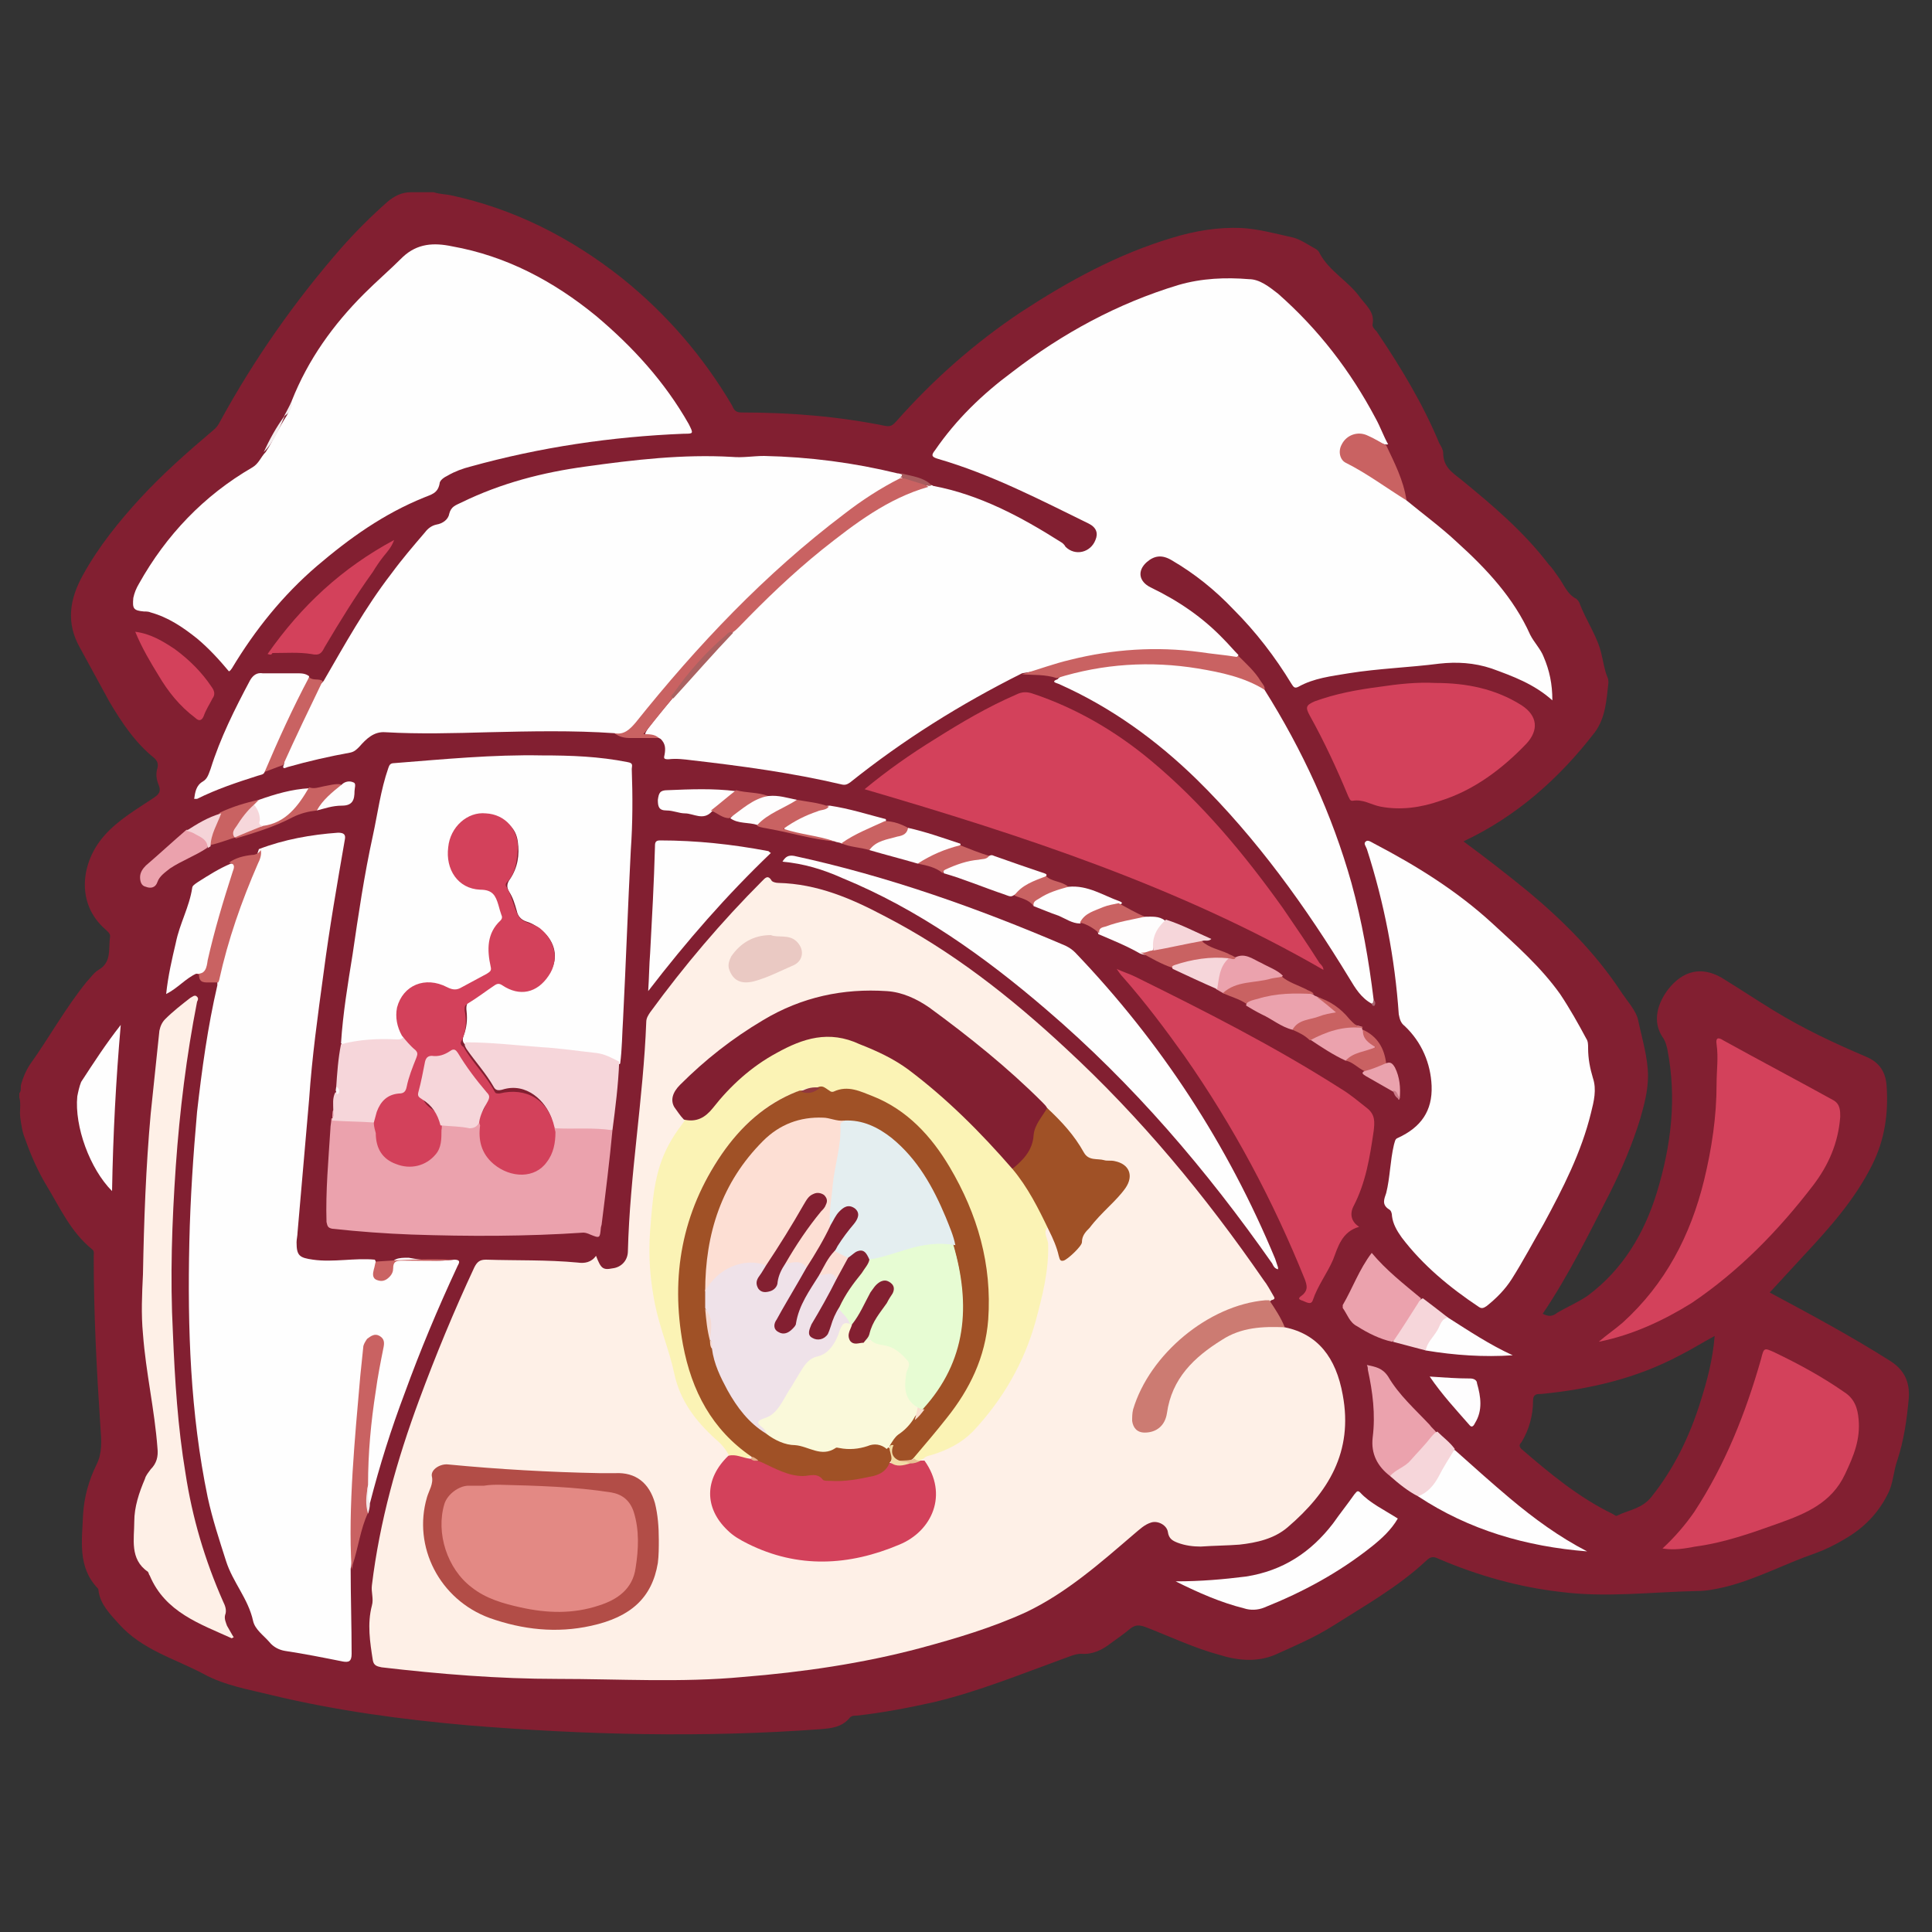 <?xml version="1.0" encoding="utf-8"?>
<!-- Generator: Adobe Illustrator 27.0.1, SVG Export Plug-In . SVG Version: 6.00 Build 0)  -->
<svg version="1.1" id="レイヤー_1" xmlns="http://www.w3.org/2000/svg" xmlns:xlink="http://www.w3.org/1999/xlink" x="0px"
	 y="0px" viewBox="0 0 200 200" style="enable-background:new 0 0 200 200;" xml:space="preserve">
<rect x="0" y="0" width="200" height="200" fill="#333333" stroke="none"/>
<style type="text/css">
	.st0{fill:#821F31;}
	.st1{fill:#FEF0E7;}
	.st2{fill:#FEFEFE;}
	.st3{fill:#D3415B;}
	.st4{fill:#EBA2AD;}
	.st5{fill:#F6D6DA;}
	.st6{fill:#C96262;}
	.st7{fill:#CC7B72;}
	.st8{fill:#FEFDFD;}
	.st9{fill:#FEFDFE;}
	.st10{fill:#C96162;}
	.st11{fill:#EAA2AD;}
	.st12{fill:#FDFDFD;}
	.st13{fill:#F5D4D8;}
	.st14{fill:#CA6363;}
	.st15{fill:#A85C5E;}
	.st16{fill:#F4EDEE;}
	.st17{fill:#F3E8E9;}
	.st18{fill:#CB7C89;}
	.st19{fill:#FCF5F6;}
	.st20{fill:#A96572;}
	.st21{fill:#FBF3B5;}
	.st22{fill:#B24D47;}
	.st23{fill:#A05126;}
	.st24{fill:#EAC9C3;}
	.st25{fill:#AA6161;}
	.st26{fill:#F6D7DB;}
	.st27{fill:#91383E;}
	.st28{fill:#E8C094;}
	.st29{fill:#E3AD88;}
	.st30{fill:#F2DDA6;}
	.st31{fill:#E38984;}
	.st32{fill:#EFE2E9;}
	.st33{fill:#FDDFD4;}
	.st34{fill:#FAF9DA;}
	.st35{fill:#E7FCD3;}
	.st36{fill:#E4EEF0;}
	.st37{fill:#F6DAD2;}
	.st38{fill:#F8DFCE;}
	.st39{fill:#831F31;}
	.st40{fill:#832031;}
	.st41{fill:#FCDED4;}
</style>
<g>
	<path class="st0" d="M195.7,140.9c-4.1-2.6-8.4-4.9-12.5-7.1c1.1-1.2,2.3-2.5,3.5-3.8c2.7-2.9,5.3-5.8,7.1-9.4
		c1.3-2.6,1.7-5.3,1.5-8.2c-0.1-1.4-0.7-2.4-2.1-3c-3.3-1.4-6.5-2.9-9.6-4.8c-1.8-1.1-3.6-2.3-5.4-3.4c-2.1-1.2-4-0.7-5.5,1.2
		c-1,1.3-1.8,3.3-0.5,5.1c0.2,0.3,0.3,0.7,0.4,1.1c1,5.1,0.4,10-1.1,14.9c-1.3,4.2-3.5,7.9-7.1,10.6c-1,0.7-2.2,1.2-3.2,1.8
		c-0.5,0.4-0.9,0.4-1.5,0.1c2.7-4,4.8-8.3,7-12.6c1.2-2.4,2.3-5,3.1-7.6c0.4-1.4,0.8-2.9,0.8-4.4c0-1.9-0.6-3.8-1-5.7
		c-0.2-1.1-1.2-2.1-1.9-3.2c-2.6-3.9-5.9-7.2-9.5-10.2c-2.2-1.8-4.4-3.5-6.7-5.2c5.5-2.6,9.9-6.5,13.6-11.3c1.1-1.5,1.2-3.3,1.4-5.1
		c0-0.2,0-0.4-0.1-0.6c-0.3-0.7-0.4-1.5-0.6-2.3c-0.4-1.9-1.6-3.5-2.3-5.4c-0.1-0.2-0.2-0.3-0.3-0.4c-1-0.5-1.3-1.5-1.9-2.3
		c-0.3-0.4-0.6-0.9-1-1.3c-2.6-3.4-5.8-6.1-9.1-8.8c-0.9-0.7-1.8-1.3-1.8-2.7c0-0.3-0.2-0.7-0.4-1c-1.7-4.1-4-7.9-6.5-11.6
		c-0.2-0.2-0.5-0.5-0.4-0.8c0.2-1.2-0.7-1.9-1.3-2.7c-1.2-1.7-3.2-2.7-4.2-4.6c-0.1-0.3-0.5-0.5-0.7-0.6c-0.7-0.4-1.3-0.8-2-1
		c-1.8-0.4-3.6-0.9-5.4-1c-2.4-0.1-4.8,0.3-7.1,1c-5.7,1.7-10.8,4.5-15.7,7.7c-4.8,3.2-9.1,7-12.9,11.3c-0.3,0.3-0.5,0.6-1.1,0.5
		c-4.9-1-9.9-1.4-14.9-1.4c-0.6,0-0.8-0.2-1-0.7c-3-5.1-6.8-9.5-11.4-13.2c-5.3-4.2-11.2-7.2-17.8-8.6c-0.5-0.1-1.1-0.1-1.7-0.3
		c-0.8,0-1.6,0-2.4,0c-0.9,0-1.7,0.4-2.4,1c-1.7,1.5-3.3,3.1-4.8,4.8c-4.8,5.5-9,11.5-12.5,17.9c-0.2,0.4-0.4,0.7-0.8,1
		c-2.6,2.2-5.2,4.5-7.5,7c-2.2,2.4-4.3,5-5.9,7.9c-1.4,2.5-1.8,5-0.3,7.6c1,1.8,2,3.7,3,5.5c1.3,2.2,2.7,4.3,4.7,5.9
		c0.3,0.3,0.4,0.6,0.3,1c-0.2,0.6-0.1,1.2,0.1,1.7c0.3,0.7,0.1,1-0.5,1.4c-1.8,1.2-3.7,2.3-5.1,3.9c-2.4,2.7-3,7,0.1,9.7
		c0.2,0.2,0.5,0.4,0.5,0.7c-0.2,1.3,0.2,2.7-1.2,3.5c-0.5,0.3-0.8,0.8-1.2,1.2c-2.2,2.7-3.9,5.8-5.9,8.6c-0.4,0.6-0.7,1.3-0.9,2
		c-0.1,0.3,0,0.6-0.1,0.8c0,0.1-0.1,0.1-0.1,0.2v0.4c0.2,0.7,0,1.4,0.1,2.1c0.1,0.7,0.2,1.5,0.5,2.2c0.6,1.7,1.3,3.3,2.2,4.8
		c1.4,2.3,2.5,4.8,4.7,6.6c0.3,0.2,0.2,0.5,0.2,0.7c0,5.9,0.3,11.8,0.7,17.8c0.1,1.3,0.2,2.6-0.4,3.8c-0.8,1.6-1.3,3.4-1.4,5.2
		c-0.1,2.6-0.6,5.4,1.5,7.6c0.1,0.1,0.1,0.2,0.1,0.3c0.2,1.4,1.2,2.4,2.1,3.4c2.4,2.7,5.8,3.6,8.8,5.2c2.2,1.2,4.7,1.6,7.1,2.2
		c6.7,1.6,13.4,2.5,20.2,3.1c12.2,1,24.4,1.3,36.6,0.4c1.1-0.1,2.1-0.2,2.9-1.1c0.2-0.3,0.5-0.3,0.8-0.3c2.7-0.3,5.3-0.8,8-1.4
		c4.6-1.1,9-2.9,13.4-4.5c0.6-0.2,1.2-0.5,1.8-0.5c1.2,0.1,2.2-0.4,3.1-1.1c0.7-0.5,1.4-1,2-1.5c0.5-0.4,0.9-0.4,1.5-0.2
		c2.6,1,5.1,2.2,7.7,2.9c1.9,0.6,3.9,0.8,5.8,0c2-0.9,4.1-1.8,6-3c3.3-2.1,6.7-4,9.6-6.7c0.5-0.5,0.8-0.5,1.4-0.2
		c4,1.7,8.2,2.9,12.6,3.4c4.7,0.6,9.4,0,14.1-0.1c1,0,1.9-0.2,2.8-0.4c3.3-0.8,6.2-2.4,9.4-3.5c1.1-0.4,2.1-0.9,3.1-1.5
		c1.9-1.1,3.4-2.6,4.4-4.6c0.6-1.1,0.6-2.4,1-3.5c0.7-2.1,1-4.3,1.2-6.5C197.7,143,197.1,141.8,195.7,140.9z M176,145.2
		c-1.1,3.5-2.7,6.8-5,9.7c-1,1.3-2.4,1.4-3.6,2c-0.1,0.1-0.3-0.1-0.5-0.2c-3.5-1.7-6.5-4.2-9.4-6.7c-0.3-0.3-0.2-0.5,0-0.7
		c0.8-1.3,1.2-2.8,1.2-4.3c0-0.7,0.4-0.7,0.9-0.7c5-0.5,9.8-1.6,14.3-4c1.2-0.6,2.3-1.3,3.6-2C177.3,140.8,176.7,143,176,145.2z"/>
	<path class="st1" d="M133,137.4c3.4,0.7,5.3,3.1,6,7c1.1,5.9-1.5,10.1-5.7,13.7c-1.4,1.2-3.2,1.6-5,1.8c-1.3,0.1-2.6,0.1-4,0.2
		c-0.8,0-1.6-0.1-2.4-0.4c-0.5-0.2-0.9-0.4-1-1.1c-0.1-0.7-1-1.2-1.7-1c-0.7,0.2-1.2,0.7-1.8,1.2c-3.5,3-7,6.1-11.2,8.1
		c-3.5,1.6-7.2,2.7-10.9,3.7c-6,1.6-12.2,2.5-18.4,3c-6.4,0.6-12.8,0.2-19.2,0.2c-6.1,0-12.2-0.5-18.2-1.2c-0.5-0.1-0.8-0.2-0.9-0.7
		c-0.3-1.9-0.6-3.8-0.1-5.7c0.2-0.7-0.1-1.4,0-2.1c0.8-6.6,2.6-13,4.9-19.2c1.7-4.6,3.6-9.2,5.7-13.7c0.3-0.6,0.6-0.8,1.2-0.8
		c3.2,0.1,6.3,0,9.5,0.3c0.7,0.1,1.4,0,1.9-0.7c0.5,1.3,0.7,1.5,1.7,1.3c0.9-0.1,1.6-0.8,1.6-1.8c0.2-7.9,1.6-15.8,1.9-23.7
		c0-0.4,0.2-0.7,0.4-1c3.5-4.8,7.4-9.4,11.6-13.6c0.3-0.3,0.6-0.7,1,0c0.1,0.1,0.4,0.2,0.7,0.2c4,0.1,7.5,1.6,10.9,3.4
		c7,3.6,13.1,8.4,18.8,13.7c7.8,7.2,14.5,15.3,20.5,24c0.4,0.5,0.7,1.1,1,1.6c0.2,0.3,0.2,0.4-0.2,0.5c-0.3,0.3-0.7,0.3-1.1,0.3
		c-3,0.4-5.5,1.8-7.8,3.7c-2.1,1.8-3.9,3.9-4.8,6.6c-0.1,0.4-0.3,0.8-0.3,1.2c-0.1,0.5-0.1,1.1,0.5,1.4c0.5,0.3,1.1,0.3,1.6-0.1
		c0.6-0.4,0.9-1,1-1.6c0.4-4.2,6-9.5,11.5-8.9C132.4,137.2,132.7,137.3,133,137.4z"/>
	<path class="st2" d="M145.6,51.8c1.7,1.4,3.6,2.8,5.2,4.3c3.1,2.8,5.9,5.8,7.6,9.6c0.4,0.8,1.1,1.5,1.4,2.3
		c0.6,1.4,0.9,2.8,0.9,4.5c-1.9-1.7-4.1-2.5-6.3-3.3c-1.8-0.6-3.6-0.7-5.4-0.5c-3.1,0.4-6.3,0.5-9.4,1c-1.8,0.3-3.6,0.5-5.2,1.4
		c-0.4,0.2-0.5,0-0.7-0.3c-1.7-2.8-3.7-5.4-6-7.7c-1.9-2-4-3.7-6.4-5.1c-1-0.6-1.8-0.5-2.6,0.2c-1,0.9-0.8,2,0.4,2.6
		c2.9,1.4,5.4,3.1,7.6,5.4c0.5,0.5,1,1.1,1.5,1.6c-0.1,0.5-0.5,0.3-0.7,0.3c-2.2-0.4-4.5-0.5-6.8-0.7c-3-0.2-5.9,0.2-8.7,0.8
		c-1.1,0.2-2.2,0.5-3.3,0.9c-0.9,0.4-1.9,0.4-2.9,0.6C99.4,72.9,93.5,76.6,88,81c-0.3,0.2-0.5,0.3-0.9,0.2
		C82,80,76.8,79.3,71.6,78.7c-0.8-0.1-1.6-0.2-2.4-0.1c-0.5,0-0.5-0.1-0.4-0.5c0.1-0.6,0.1-1.1-0.4-1.6c-0.3-0.2-0.6-0.2-0.9-0.2
		c-0.8-0.1-0.9-0.2-0.4-0.9c0.8-1.1,1.7-2.1,2.6-3.2c2-2.3,4-4.7,6.2-6.9c1.6-1.6,3.2-3.3,4.9-4.8c3.6-3.4,7.4-6.6,11.8-9
		c1.1-0.6,2.4-1.1,3.6-1.3c0.1,0,0.3,0,0.4,0.1c4.8,0.9,9.1,3.2,13.2,5.8c0.2,0.1,0.4,0.3,0.5,0.5c1,1,2.6,0.6,3.1-0.7
		c0.3-0.7,0.1-1.3-0.7-1.7c-5.1-2.5-10.1-5.1-15.6-6.7c-0.7-0.2-0.7-0.4-0.3-0.9c2.2-3.2,4.9-5.8,8-8.1c5.2-4,10.9-7.1,17.2-9
		c2.4-0.7,4.9-0.8,7.3-0.6c1.1,0,2.1,0.8,3,1.5c4.2,3.7,7.5,8,10.1,12.9c0.5,0.9,0.8,1.8,1.3,2.7c-0.6,0.1-0.9-0.3-1.4-0.5
		c-0.7-0.4-1.4-0.7-2.1-0.3c-0.6,0.3-0.9,0.7-1,1.4c0,0.6,0.3,1,0.8,1.3c1.7,0.9,3.4,2,5,3.2C145.1,51.2,145.4,51.4,145.6,51.8z"/>
	<path class="st2" d="M47,130.4c0.9,0,0.4,0.5,0.3,0.8c-2,4.3-3.8,8.6-5.4,13c-1.4,3.7-2.6,7.5-3.6,11.4c-0.5-0.1-0.4-0.5-0.4-0.8
		c0-0.3,0-0.6,0-1c0.1-4.3,0.5-8.6,1.3-12.8c0.1-0.5,0.2-1,0.2-1.5c0-0.3,0-0.6-0.4-0.7c-0.3-0.1-0.6,0-0.8,0.2
		c-0.4,0.3-0.5,0.8-0.5,1.3c-0.2,2-0.4,3.9-0.6,5.9c-0.4,4-0.5,8.1-0.7,12.1c-0.1,1.4,0.2,2.7-0.1,4.1c0,2.9,0.1,5.9,0.1,8.8
		c0,0.8-0.3,0.9-0.9,0.8c-2-0.4-4-0.8-6-1.1c-0.6-0.1-1.2-0.4-1.6-0.9c-0.6-0.7-1.5-1.3-1.7-2.2c-0.5-2.3-2.1-4-2.8-6.2
		c-0.7-2.2-1.4-4.3-1.9-6.6c-1.8-8.7-2.1-17.5-1.9-26.4c0.1-4.5,0.4-9,0.8-13.5c0.5-4.4,1.1-8.8,2.1-13.1c0-0.1,0-0.3,0-0.4
		c-0.2-0.3,0-0.6,0-1c0.9-4.1,2.3-8,4-11.8c0.1-0.3,0.2-0.6,0.3-0.9c2.6-1,5.4-1.5,8.2-1.7c0.6,0,0.8,0.2,0.7,0.7
		c-0.8,4.6-1.6,9.2-2.2,13.8c-0.6,4.4-1.2,8.7-1.5,13.1c-0.4,4.6-0.8,9.2-1.2,13.8c0,0.3-0.1,0.7-0.1,1c0,1.4,0.3,1.6,1.7,1.8
		c2.1,0.3,4.3-0.2,6.4,0c0.2,0.3,0.1,0.6,0.1,0.9c0,0.3,0,0.6,0.3,0.7c0.3,0.1,0.6,0,0.8-0.2c0.1-0.1,0.2-0.2,0.3-0.4
		c0.2-1.2,1-1.2,2-1.2C43.9,130.5,45.5,130.6,47,130.4z"/>
	<path class="st2" d="M63.6,75.9c-4.3-0.3-8.7-0.2-13-0.1c-3.6,0.1-7.2,0.2-10.7,0c-1.2-0.1-2,0.7-2.7,1.5c-0.3,0.3-0.5,0.5-0.9,0.6
		c-2.2,0.4-4.4,0.9-6.5,1.5c-0.1,0-0.7,0.4-0.4-0.3c0.1-1.2,0.8-2.1,1.2-3.1c0.7-1.7,1.6-3.3,2.4-4.9c0.1-0.2,0.3-0.4,0.5-0.6
		c2.2-3.8,4.3-7.6,7-11.1c1.1-1.5,2.3-2.9,3.5-4.3c0.3-0.4,0.7-0.7,1.2-0.8c0.6-0.1,1.2-0.5,1.3-1.1c0.2-0.8,0.7-0.9,1.3-1.2
		c4.1-2,8.4-3.1,12.8-3.7c5-0.7,10.1-1.3,15.2-1c1.1,0.1,2.2-0.1,3.3-0.1c4.7,0.1,9.3,0.7,13.8,1.8c0.2,0,0.4,0.1,0.5,0.1
		c0.2,0.2,0.1,0.3,0,0.4c-2.7,1.7-5.4,3.4-7.9,5.5c-3.8,3.1-7.4,6.4-10.8,10c-3.1,3.3-6.1,6.7-8.9,10.3C65.2,76,64.5,76.3,63.6,75.9
		z"/>
	<path class="st2" d="M30.2,41.5c1.7-4.3,4.3-7.9,7.5-11.1c1.3-1.3,2.7-2.5,4-3.8c1.5-1.4,3.2-1.5,5.1-1.1c5.6,1,10.5,3.6,14.9,7.2
		c3.8,3.2,7.1,6.8,9.6,11.2c0.5,1,0.5,1-0.5,1c-7.5,0.3-14.9,1.4-22.1,3.4c-0.8,0.2-1.6,0.5-2.3,0.9c-0.4,0.2-0.9,0.5-0.9,0.9
		c-0.2,1-0.9,1.1-1.6,1.4c-4.2,1.7-7.7,4.2-11.1,7.1c-3.5,3-6.4,6.6-8.8,10.6c-0.1,0.1-0.1,0.2-0.3,0.3c-1-1.2-2.1-2.4-3.3-3.4
		c-1.5-1.2-3-2.2-4.8-2.7c-0.2-0.1-0.5-0.1-0.7-0.1c-1.1-0.1-1.2-0.3-1.1-1.4c0.1-0.5,0.3-1,0.6-1.5c2.8-5,6.7-9.1,11.7-12
		c0.7-0.4,0.9-1.1,1.4-1.6c0.8-1.2,1.4-2.6,2.2-3.8l0,0C29.9,42.6,30.1,42.1,30.2,41.5z"/>
	<path class="st2" d="M35.3,108c0.2-3.1,0.7-6.1,1.2-9.2c0.6-4.1,1.2-8.2,2.1-12.3c0.5-2.3,0.8-4.7,1.6-7c0.1-0.3,0.2-0.5,0.6-0.5
		c5.1-0.4,10.2-0.9,15.3-0.8c3,0,5.9,0.1,8.9,0.7c0.6,0.1,0.4,0.4,0.4,0.7c0.1,2.8,0.1,5.6-0.1,8.4c-0.3,5.8-0.5,11.6-0.8,17.5
		c-0.1,1.5-0.1,3.1-0.3,4.6c-0.1,0.1-0.3,0.1-0.4,0c-2.1-1-4.4-0.9-6.6-1.2c-2.9-0.3-5.8-0.4-8.7-0.6c-0.6-0.2-0.7-0.6-0.5-1.1
		c0.3-0.8,0.4-1.6,0.3-2.5c-0.1-0.7,0.1-1.1,0.7-1.4c0.8-0.4,1.5-1,2.2-1.5c0.5-0.3,0.9-0.3,1.4,0c1.6,0.9,3.1,0.6,4.2-1
		c1-1.3,0.8-3-0.4-4.2c-0.5-0.5-1.2-1-1.9-1.2c-0.6-0.2-0.9-0.6-1-1.1c-0.2-0.7-0.4-1.4-0.8-2c-0.3-0.5-0.2-0.9,0.1-1.3
		c0.8-1.2,1-2.5,0.8-3.9c-0.2-1.4-1.1-2.1-2.4-2.5c-1.3-0.4-2.4,0.1-3.3,1.1c-1,1.2-1.3,2.7-0.8,4.1c0.5,1.5,1.9,2.2,3.4,2.3
		c0.7,0.1,1.1,0.3,1.3,1c0.2,0.5,0.4,1,0.5,1.5c0.1,0.4,0.1,0.8-0.2,1.1c-1.1,1.2-1.2,2.7-0.9,4.2c0.1,0.7,0,1.1-0.6,1.4
		c-0.5,0.2-0.9,0.5-1.3,0.8c-1.1,0.7-2.2,1-3.5,0.4c-1-0.5-2.3-0.4-3.2,0.5c-1,1-1.3,2.2-0.8,3.6c0.1,0.4,0.4,0.8,0.1,1.2
		c-0.3,0.2-0.6,0.3-0.9,0.3c-1.6,0-3.2,0-4.7,0.4C35.8,108.2,35.5,108.2,35.3,108z"/>
	<path class="st2" d="M148.2,112.4c-0.1-2.3-1-4.5-2.8-6.2c-0.4-0.3-0.5-0.7-0.6-1.2c-0.4-5.8-1.5-11.5-3.3-17.1
		c-0.1-0.3-0.4-0.6-0.1-0.8c0.2-0.2,0.6,0.1,0.8,0.2c4.4,2.3,8.6,4.9,12.3,8.3c2.5,2.3,5,4.5,7,7.3c1,1.5,1.9,3.1,2.7,4.6
		c0.2,0.3,0.2,0.6,0.2,1c0,1.1,0.2,2.1,0.5,3.1c0.4,1.2,0.1,2.4-0.2,3.6c-1,4.1-2.9,7.8-4.9,11.5c-1.1,1.9-2.1,3.8-3.3,5.7
		c-0.7,1.1-1.6,2-2.6,2.8c-0.3,0.2-0.5,0.3-0.8,0.1c-3-2-5.8-4.3-8-7.2c-0.5-0.7-0.9-1.4-1-2.2c0-0.3-0.1-0.6-0.3-0.7
		c-0.8-0.5-0.5-1.1-0.3-1.7c0.4-1.6,0.4-3.3,0.8-5c0.1-0.3,0.1-0.6,0.4-0.7C147.1,116.7,148.3,115,148.2,112.4z"/>
	<path class="st3" d="M137,100.4c-14.9-8.6-31.1-13.9-47.5-18.7c2.3-1.9,4.7-3.6,7.3-5.2c2.7-1.7,5.4-3.3,8.4-4.6
		c0.6-0.3,1.1-0.3,1.7-0.1c4.5,1.5,8.6,3.9,12.2,6.9c5.3,4.4,9.7,9.7,13.7,15.3c1.3,1.9,2.6,3.8,3.8,5.7
		C136.8,99.9,137,100.1,137,100.4z"/>
	<path class="st2" d="M130.9,71.4c3.9,6.2,7,12.9,9,20c1.1,4,1.8,8,2.3,12.1c0.1,0.2,0.1,0.4-0.2,0.4c-1.1-0.6-1.7-1.6-2.3-2.6
		c-4.5-7.4-9.6-14.5-15.8-20.6c-4.2-4.1-8.9-7.5-14.3-9.9c-0.2-0.1-0.9-0.2-0.1-0.5c0.2-0.3,0.6-0.4,1-0.5c3.7-1,7.4-1.4,11.1-1
		c2.5,0.2,5,0.6,7.4,1.5C129.7,70.5,130.5,70.7,130.9,71.4z"/>
	<path class="st3" d="M115.6,100.3c0.6,0.3,1.3,0.5,1.9,0.8c7.3,3.6,14.4,7.2,21.3,11.6c1,0.6,1.8,1.3,2.7,2
		c0.9,0.7,0.8,1.5,0.7,2.4c-0.4,2.7-0.8,5.3-2.1,7.8c-0.4,0.8-0.2,1.6,0.6,2.1c-1.8,0.5-2.2,2.1-2.7,3.4c-0.6,1.4-1.6,2.7-2.1,4.2
		c-0.2,0.6-0.8,0.1-1.2,0c-0.5-0.2,0-0.4,0.2-0.6c0.5-0.5,0.4-0.9,0.2-1.5c-3.3-8.2-7.4-15.9-12.5-23.2c-2-2.8-4.1-5.6-6.4-8.2
		c-0.2-0.2-0.4-0.5-0.6-0.8C115.5,100.4,115.6,100.3,115.6,100.3z"/>
	<path class="st4" d="M63.4,117c-0.3,3.2-0.7,6.4-1.1,9.6c0,0.2-0.1,0.4-0.1,0.5c-0.1,1.1-0.1,1.1-1.1,0.7c-0.2-0.1-0.5-0.2-0.7-0.2
		c-5.9,0.4-11.9,0.4-17.8,0.2c-2.7-0.1-5.4-0.3-8.2-0.6c-0.5-0.1-0.5-0.3-0.6-0.7c-0.1-3.2,0.2-6.4,0.4-9.6c0-0.4,0.1-0.7,0.1-1.1
		c0.3-0.2,0.6-0.3,0.9-0.3c1.1,0,2.2,0.1,3.3,0.3c0.4,0.2,0.4,0.7,0.4,1c0.1,1.8,1.3,3,3,3c1.9,0.1,3.1-1,3.3-2.8
		c0-0.3,0-0.6,0.3-0.8c0.5-0.3,1-0.1,1.5-0.1c0.9,0.1,1.7,0.2,2.5-0.2c0.5,0.3,0.4,0.7,0.3,1.1c-0.2,2,2.5,4.4,5.1,3.6
		c1.2-0.4,1.7-1.4,2-2.5c0.2-0.6,0-1.2,0.6-1.6C59.6,116.6,61.5,116.3,63.4,117z"/>
	<path class="st3" d="M165.5,138.9c0.8-0.7,1.7-1.3,2.5-2c4.4-4,7-9,8.4-14.7c0.8-3.3,1.3-6.6,1.3-10c0-1.4,0.2-2.7,0-4.1
		c-0.1-0.6,0.1-0.8,0.7-0.4c3.8,2.1,7.6,4.1,11.4,6.2c0.7,0.4,0.7,1.1,0.7,1.7c-0.2,2.7-1.2,5-2.8,7.1c-3.6,4.7-7.7,8.9-12.6,12.2
		C172.2,136.7,169,138.2,165.5,138.9z"/>
	<path class="st1" d="M24.2,169.5c-0.1,0-0.2,0.1-0.2,0.1c-3.3-1.5-6.9-2.7-8.5-6.5c-0.1-0.1-0.1-0.3-0.2-0.4
		c-1.9-1.3-1.4-3.4-1.4-5.2c0-1.5,0.5-3,1.1-4.4c0.1-0.4,0.4-0.7,0.6-1c0.6-0.6,0.8-1.3,0.7-2.2c-0.3-4-1.2-7.8-1.5-11.8
		c-0.2-2.1-0.1-4.1,0-6.2c0.1-5.5,0.3-11.1,0.8-16.6c0.3-2.9,0.6-5.7,0.9-8.6c0.1-0.5,0.3-0.9,0.6-1.2c0.8-0.8,1.7-1.5,2.6-2.2
		c0.2-0.1,0.4-0.3,0.6-0.2c0.3,0.2,0.2,0.4,0.1,0.6c-1.1,5.6-1.8,11.3-2.2,17c-0.4,5.8-0.6,11.5-0.3,17.3c0.2,4.9,0.5,9.7,1.3,14.5
		c0.7,4.6,2,9,3.9,13.3c0.2,0.4,0.4,0.9,0.2,1.4c-0.1,0.4,0.1,0.8,0.2,1.1C23.8,168.8,24,169.2,24.2,169.5z"/>
	<path class="st2" d="M81,89.2c0.3-0.5,0.6-0.7,1.2-0.6c9.7,2.1,19,5.4,28.1,9.3c0.4,0.2,0.7,0.4,1,0.7c8.9,9.3,15.8,19.9,20.7,31.7
		c0.1,0.3,0.2,0.6,0.3,0.9c0,0,0,0.1,0,0.2c-0.4-0.1-0.5-0.4-0.6-0.6c-6.8-9.7-14.4-18.6-23.4-26.3C101.9,99,95,94.1,87.2,90.9
		C85.2,90,83.2,89.4,81,89.2z"/>
	<path class="st3" d="M148.6,70.7c3.2,0,6.2,0.6,8.9,2.3c1.7,1.1,1.8,2.6,0.5,4c-2.5,2.6-5.4,4.8-8.9,5.9c-2,0.7-4.1,1-6.2,0.6
		c-1-0.2-1.8-0.8-2.9-0.6c-0.3,0-0.3-0.3-0.4-0.4c-1.2-2.9-2.5-5.7-4-8.4c-0.5-0.9-0.4-1.1,0.5-1.5c2.2-0.8,4.4-1.2,6.7-1.5
		C144.8,70.8,146.7,70.6,148.6,70.7z"/>
	<path class="st3" d="M172.1,160.3c1.3-1.2,2.4-2.5,3.3-3.8c3.2-4.9,5.3-10.2,6.9-15.8c0.3-1.2,0.3-1.2,1.4-0.7
		c2.5,1.2,4.9,2.5,7.2,4.1c1.1,0.7,1.4,1.7,1.5,2.8c0.2,2.1-0.5,3.8-1.4,5.7c-1.4,3-4.1,4.1-6.9,5.1c-2.8,1-5.6,2-8.6,2.4
		C174.4,160.3,173.4,160.5,172.1,160.3z"/>
	<path class="st2" d="M79.8,88.3c-4.6,4.4-8.7,9.1-12.7,14.3c0.1-1.5,0.1-2.7,0.2-3.9c0.2-3.7,0.4-7.3,0.5-11c0-0.4,0-0.7,0.5-0.7
		c3.8,0,7.5,0.4,11.2,1.1C79.6,88.1,79.6,88.2,79.8,88.3z"/>
	<path class="st5" d="M63.4,117c-2-0.3-4-0.1-5.9-0.2c-0.3-0.2-0.3-0.6-0.4-1c-0.6-1.8-2.6-3.8-5.1-3c-0.4,0.1-0.7,0.1-0.9-0.3
		c-0.8-1.4-1.9-2.6-2.8-3.9c-0.1-0.2-0.3-0.4-0.1-0.7c2.6,0,5.2,0.3,7.8,0.5c1.9,0.1,3.8,0.4,5.7,0.6c0.9,0.1,1.6,0.5,2.4,0.9
		C64,112.4,63.7,114.7,63.4,117z"/>
	<path class="st2" d="M144.7,157.2c-0.7,1.2-1.7,2.1-2.7,2.9c-3.4,2.7-7.1,4.7-11.1,6.3c-0.7,0.3-1.5,0.3-2.1,0.1
		c-2.4-0.6-4.7-1.6-7.1-2.8c2.6,0,4.9-0.2,7.3-0.5c3.8-0.6,6.7-2.5,9-5.5c0.7-1,1.5-2,2.2-3c0.2-0.2,0.3-0.5,0.6-0.2
		C141.8,155.6,143.3,156.3,144.7,157.2z"/>
	<path class="st2" d="M27.4,79.9c-0.1,0.3-0.4,0.3-0.7,0.4c-2.2,0.7-4.3,1.4-6.3,2.4c-0.1,0-0.2,0-0.3,0c0.1-0.7,0.2-1.4,0.9-1.8
		c0.5-0.3,0.6-0.8,0.8-1.3c1-3.2,2.5-6.2,4.1-9.2c0.3-0.5,0.7-0.8,1.3-0.7c1.2,0,2.3,0,3.5,0c0.5,0,0.9,0,1.3,0.3
		c0,0.4-0.2,0.7-0.3,1.1c-1.3,2.6-2.6,5.3-3.8,8C27.8,79.5,27.6,79.7,27.4,79.9z"/>
	<path class="st2" d="M150.6,150.1c1.9,1.7,3.8,3.4,5.7,5c2.5,2.1,5.1,4,8,5.5c-6.3-0.5-12.2-2.2-17.5-5.7c0-0.1,0-0.2,0-0.2
		c1.6-0.8,2.2-2.4,3-3.8C150.1,150.6,150.1,150.1,150.6,150.1z"/>
	<path class="st6" d="M63.6,75.9c1,0.2,1.6-0.4,2.2-1.1c6.4-8,13.4-15.4,21.6-21.6c1.8-1.4,3.8-2.7,5.8-3.7c1.1-0.1,2,0.2,2.9,0.9
		c-4.2,1.2-7.6,3.8-11,6.5c-3.1,2.5-5.9,5.2-8.6,8c-0.2,0.2-0.4,0.4-0.7,0.6c-1,0.7-1.9,1.6-2.7,2.4c-1.3,1.2-2.3,2.7-3.4,4.1
		c-0.1,0.1-0.1,0.2-0.1,0.3c-1,1.2-1.9,2.4-3,3.7c0.6,0,1.2,0,1.6,0.4c-1,0-2,0-3,0C64.7,76.4,64.1,76.3,63.6,75.9z"/>
	<path class="st5" d="M38.7,116.2c-1.4-0.1-2.9-0.1-4.3-0.2c0-0.1,0-0.1,0-0.2c0.2-0.3,0-0.6,0.1-0.9c0-0.6-0.1-1.2,0.2-1.8
		c0.4-0.1,0.1-0.3,0.1-0.5c0.1-1.5,0.2-3,0.5-4.5c1.9-0.5,3.8-0.6,5.8-0.5c0.2,0,0.5,0,0.6-0.2c0.8,0.3,1.2,1,1.8,1.6
		c0.2,0.2,0.1,0.5,0,0.8c-0.4,1-0.7,2-1,3c-0.1,0.4-0.4,0.7-0.8,0.8c-1.4,0.2-2.1,1.1-2.5,2.4C39.1,115.9,39,116.1,38.7,116.2z"/>
	<path class="st7" d="M133,137.4c-2.3-0.1-4.5,0-6.5,1.3c-2.9,1.8-5.2,4-5.7,7.6c-0.2,1.3-1.1,2-2.3,2c-0.8,0-1.2-0.5-1.3-1.2
		c0-0.4,0-0.8,0.1-1.2c1.7-5.7,7.8-10.8,13.7-11.3c0.1,0,0.3,0,0.4,0C132,135.5,132.6,136.4,133,137.4z"/>
	<path class="st3" d="M27.7,67.7c3.5-5,7.7-8.9,13.1-11.8c-0.3,0.8-0.7,1.2-1.1,1.7c-0.4,0.5-0.8,1.1-1.1,1.6
		c-1.8,2.5-3.4,5.1-5,7.8c-0.3,0.6-0.5,0.9-1.4,0.7c-1.3-0.2-2.6-0.1-4-0.1C28.1,67.8,28,67.8,27.7,67.7z"/>
	<path class="st2" d="M12.5,106.1c-0.5,5.7-0.8,11.4-0.9,17.2c-2.3-2.3-3.9-6.7-3.6-9.8c0.1-0.5,0.2-1,0.4-1.5
		C9.7,110,11,108,12.5,106.1z"/>
	<path class="st4" d="M143.9,152.8c-1.3-1-2-2.3-1.8-4c0.3-2.4,0-4.7-0.5-7c0-0.1,0-0.3-0.1-0.5c0.9,0.2,1.6,0.3,2.2,1.2
		c1.1,1.9,2.8,3.4,4.3,5c0.2,0.3,0.5,0.5,0.7,0.8c-1.1,1.4-2.2,2.9-3.7,3.9C144.8,152.4,144.4,152.7,143.9,152.8z"/>
	<path class="st2" d="M20.3,100.8c-1.1,0.5-1.9,1.5-3.1,2.1c0.2-1.9,0.6-3.6,1-5.3c0.4-2,1.4-3.7,1.7-5.7c0-0.2,0.3-0.4,0.6-0.6
		c1.1-0.7,2.2-1.4,3.4-1.9c0.7,0,0.9,0.2,0.7,0.9c-0.3,1-0.7,2-1,3.1c-0.6,2.1-1.2,4.1-1.7,6.2C21.4,100.8,21.4,100.8,20.3,100.8z"
		/>
	<path class="st4" d="M144.1,138.9c-1.3-0.3-2.5-0.9-3.6-1.6c-0.8-0.4-1-1.2-1.5-1.9c0-0.1,0-0.2,0-0.3c1-1.7,1.7-3.7,3-5.4
		c1.5,1.8,3.3,3.2,5.1,4.7c-0.7,1.5-1.7,2.8-2.5,4.2C144.5,138.7,144.3,138.8,144.1,138.9z"/>
	<path class="st6" d="M36.4,162.5c-0.2-3.4-0.1-6.7,0.1-10.1c0.2-3.3,0.5-6.6,0.8-10c0.1-1,0.2-1.9,0.3-2.9c0-0.3,0.2-0.6,0.4-0.9
		c0.4-0.3,0.8-0.6,1.3-0.3c0.5,0.3,0.5,0.7,0.4,1.2c-0.3,1.5-0.6,3-0.8,4.5c-0.5,3.2-0.8,6.4-0.8,9.7c-0.2,1,0,1.9,0,2.9
		c-0.8,1.7-1,3.6-1.6,5.4C36.5,162.3,36.4,162.4,36.4,162.5z"/>
	<path class="st6" d="M130.9,71.4c-2.1-1.3-4.5-1.8-6.9-2.2c-4.9-0.8-9.8-0.5-14.6,1c-1.2-0.4-2.4-0.3-3.6-0.4
		c1.7-0.5,3.3-1.1,5-1.5c4.4-1.1,8.9-1.4,13.4-0.8c1.3,0.2,2.6,0.3,3.8,0.5c0.1,0,0.1-0.1,0.2-0.1c0.8,0.8,1.7,1.6,2.3,2.6
		C130.7,70.8,131,71.1,130.9,71.4z"/>
	<path class="st3" d="M14,65.4c1.6,0.2,2.9,1,4.1,1.8c1.5,1.1,2.8,2.4,3.8,3.9c0.3,0.4,0.4,0.8,0.1,1.2c-0.3,0.6-0.7,1.2-0.9,1.8
		c-0.2,0.5-0.5,0.6-0.9,0.2c-1.6-1.2-2.8-2.7-3.8-4.4C15.6,68.6,14.7,67.1,14,65.4z"/>
	<path class="st6" d="M20.3,100.8c1,0.1,1.1-0.7,1.2-1.4c0.7-3.1,1.6-6.1,2.6-9.2c0.2-0.5,0.2-0.8-0.4-0.9c0.7-0.5,1.5-0.7,2.4-0.8
		c0.4,0,0.7-0.2,0.9-0.5c0.1,0.5-0.1,1-0.3,1.4c-1.7,3.9-3.1,7.9-4,12c0,0.1-0.1,0.2-0.1,0.3c-0.3,0-0.5,0-0.8,0
		c-0.6,0-1.2,0.1-1.2-0.8C20.6,100.9,20.4,100.8,20.3,100.8z"/>
	<path class="st2" d="M104.9,92.7c-0.3,0.2-0.6,0-0.9-0.1c-2.1-0.7-4.2-1.6-6.3-2.2c-0.2-0.5,0.2-0.6,0.5-0.8
		c1.1-0.5,2.2-0.9,3.5-0.9c0.2,0,0.5,0,0.7-0.1c0.2-0.1,0.3-0.1,0.5,0c1.7,0.6,3.4,1.2,5.2,1.8c0.3,0.1,0.3,0.2,0.1,0.4
		c-0.3,0.4-0.7,0.5-1.1,0.6C106.3,91.6,105.7,92.3,104.9,92.7z"/>
	<path class="st6" d="M145.6,51.8c-2.1-1.3-4.1-2.8-6.3-3.9c-0.6-0.3-0.8-1.2-0.4-1.9c0.5-1,1.7-1.4,2.7-0.9c0.7,0.3,1.3,0.7,1.9,1
		C144.3,47.8,145.3,49.7,145.6,51.8z"/>
	<path class="st5" d="M143.9,152.8c0.6-0.7,1.5-0.9,2.1-1.6c0.7-0.8,1.5-1.6,2.2-2.5c0.2-0.2,0.3-0.4,0.6-0.5
		c0.6,0.6,1.3,1.1,1.8,1.8c-0.6,1-1.2,1.9-1.7,2.9c-0.5,0.9-1.1,1.6-2.1,2C145.8,154.4,144.8,153.6,143.9,152.8z"/>
	<path class="st2" d="M87.1,87.3c-0.2-0.1-0.5-0.1-0.7-0.2c-1.6-0.3-3.1-0.7-4.7-1c-0.2,0-0.4,0-0.5-0.3c-0.1-0.3,0.1-0.4,0.3-0.6
		c1.3-0.9,2.7-1.7,4.4-1.8c2,0.3,3.9,0.9,5.8,1.4c0.1,0.3-0.2,0.4-0.3,0.4c-1.3,0.5-2.5,1.1-3.7,1.9C87.4,87.3,87.2,87.4,87.1,87.3z
		"/>
	<path class="st2" d="M111.8,95.6c-0.8,0-1.5-0.5-2.2-0.8c-0.9-0.3-1.8-0.7-2.6-1c-0.2-0.3-0.1-0.6,0.2-0.8c1-0.7,2.1-1.4,3.4-1.2
		c2-0.2,3.6,0.9,5.3,1.5c0.5,0.2,0.1,0.3-0.1,0.4c-0.1,0.2-0.3,0.3-0.4,0.3C114,94.2,112.9,94.7,111.8,95.6z"/>
	<path class="st4" d="M133.8,106.6c-1.2-0.3-2.1-1.1-3.2-1.6c-0.6-0.3-1.1-0.6-1.6-0.9c0-0.3,0.2-0.5,0.5-0.6c2-0.7,4.1-1.1,6.3-0.6
		c0.1,0,0.2,0.1,0.2,0.1c0.1,0.1,0.2,0.1,0.4,0.2c0.6,0.3,1.2,0.6,1.7,1.1c0.5,0.4,0.5,0.6-0.2,0.8c-0.3,0.1-0.6,0.2-1,0.3
		C135.8,105.6,134.8,105.9,133.8,106.6z"/>
	<path class="st2" d="M149.9,136.4c2.2,1.4,4.3,2.8,6.7,3.9c-3,0.2-6,0-9-0.5c-0.2-0.2-0.2-0.4,0-0.7c0.5-0.8,1-1.7,1.6-2.5
		C149.3,136.4,149.5,136.1,149.9,136.4z"/>
	<path class="st2" d="M95,89.4c-1.7-0.5-3.3-0.9-5-1.4c-0.1-0.5,0.3-0.6,0.6-0.8c0.5-0.3,1-0.5,1.5-0.6c0.7-0.2,1.4-0.5,1.9-0.9
		c1.8,0.4,3.5,1,5.3,1.6c0.1,0,0.2,0.1,0.1,0.2C99,87.9,98.5,88,98,88.2C97,88.5,96.1,89.2,95,89.4z"/>
	<path class="st2" d="M73.7,84c-0.9,1-1.9,0.2-2.8,0.2c-0.6,0-1.2-0.3-1.9-0.3c-0.8,0-0.9-0.4-0.9-1.1c0.1-0.7,0.2-1,1-1
		c2.4-0.1,4.7-0.2,7.1,0.1c0.1,0.3-0.1,0.4-0.3,0.6C75.2,83,74.6,83.7,73.7,84z"/>
	<path class="st4" d="M21.4,87.8c-1.2,0.8-2.6,1.3-3.8,2.1c-0.5,0.4-1.1,0.8-1.3,1.4c-0.2,0.6-0.7,0.7-1.2,0.5
		c-0.5-0.1-0.6-0.6-0.6-1c0-0.5,0.3-0.9,0.6-1.2c1.4-1.2,2.8-2.5,4.2-3.7c0.8,0,1.4,0.3,2,0.8C21.5,87.2,21.7,87.4,21.4,87.8z"/>
	<path class="st6" d="M27.4,79.9c1.4-3.3,2.9-6.6,4.6-9.8c0.4,0.4,1,0.1,1.4,0.4c-1.4,2.9-2.8,5.8-4.1,8.7
		C28.7,79.4,28,79.7,27.4,79.9z"/>
	<path class="st5" d="M149.9,136.4c-0.7,0.1-0.8,0.8-1.1,1.3c-0.4,0.7-1.1,1.3-1.2,2.1c-1.1-0.3-2.3-0.6-3.4-0.9
		c0.9-1.3,1.7-2.6,2.6-4c0.1-0.2,0.2-0.4,0.5-0.5C148.1,135,149,135.7,149.9,136.4z"/>
	<path class="st8" d="M118.5,94.9c0.7,0,1.5-0.1,2.1,0.4c0,0,0,0.1,0,0.1c-0.7,1-1.1,2.1-1.3,3.2c-0.4,0.3-0.8,0.3-1.3,0.1
		c-1.4-0.8-2.9-1.4-4.3-2c-0.2-0.6,0.3-0.7,0.6-0.9C115.7,95.2,117,94.7,118.5,94.9z"/>
	<path class="st9" d="M148,142.5c1.5,0.1,2.8,0.2,4.2,0.2c0.4,0,0.7,0.2,0.7,0.5c0.4,1.4,0.6,2.8-0.2,4.1c-0.1,0.2-0.3,0.6-0.6,0.2
		C150.7,145.9,149.3,144.4,148,142.5z"/>
	<path class="st4" d="M126.6,102.8c-0.2-0.1-0.5-0.3-0.7-0.4c-0.2-1.3,0.1-2.4,1.1-3.3c0.3-0.2,0.6,0,0.9,0c1-0.5,1.8,0.2,2.7,0.6
		c0.7,0.4,1.6,0.7,2.2,1.3c-0.2,0.3-0.6,0.4-1,0.4c-1.1,0.2-2.2,0.4-3.4,0.6c-0.4,0-0.7,0.2-1,0.4C127.2,102.7,127,103,126.6,102.8z
		"/>
	<path class="st4" d="M139.3,109.8c-1.3-0.6-2.5-1.4-3.7-2.2c0-0.3,0.3-0.5,0.5-0.6c1.6-0.6,3.2-1.3,4.9-0.7c0,0.1,0,0.1,0,0.2
		c0.3,0.5,0.5,1,1,1.4c0.5,0.4,0.5,0.7-0.2,0.9C141,109.2,140.1,109.5,139.3,109.8z"/>
	<path class="st6" d="M126.6,102.8c1.4-1.3,3.3-1,5-1.5c0.4-0.1,0.8-0.1,1.1-0.2c0.7,0.6,1.7,0.9,2.5,1.3c0.3,0.2,0.6,0.2,0.8,0.5
		c-2-0.1-3.9-0.1-5.8,0.5c-0.4,0.1-0.9,0.2-1.2,0.5C128.3,103.4,127.4,103.2,126.6,102.8z"/>
	<path class="st6" d="M127.9,99.2c-0.2,0.2-0.5,0-0.7,0c-0.5,0.3-1,0.2-1.6,0.2c-1.4,0-2.8,0.3-4.2,0.8c-1.2-0.4-2.2-1-3.3-1.6
		c0.5,0.1,0.8-0.2,1.2-0.2c0.1-0.1,0.1-0.2,0.2-0.2c1.5-0.4,3.1-0.8,4.7-0.9c0.1,0,0.2,0.1,0.2,0.1c0.7,0.7,1.8,0.9,2.7,1.3
		C127.4,98.9,127.7,98.9,127.9,99.2z"/>
	<path class="st2" d="M26.8,82.8c1.7-0.6,3.4-1.1,5.2-1.2c0.2,0.2,0.1,0.4-0.1,0.6c-1.2,1.7-2.6,3.2-4.8,3.5c-0.4,0-0.5-0.3-0.5-0.6
		c0-0.6-0.2-1.1-0.4-1.6C26.1,83,26.5,82.9,26.8,82.8z"/>
	<path class="st6" d="M85.8,83.5c-0.3,0.4-0.8,0.3-1.2,0.5c-1.2,0.4-2.4,1-3.5,1.8c1.8,0.6,3.6,0.7,5.3,1.3
		c-2.3-0.2-4.5-0.9-6.8-1.3c-0.4-0.1-0.8-0.1-1.2-0.3c0-0.4,0.2-0.6,0.5-0.8c1.1-0.8,2.3-1.5,3.6-1.9C83.6,83,84.8,83.1,85.8,83.5z"
		/>
	<path class="st6" d="M141,106.4c-2-0.2-3.7,0.4-5.4,1.3c-0.5-0.5-1.1-0.8-1.8-1.1c0.6-1.1,1.8-1,2.8-1.4c0.5-0.2,1.1-0.3,1.7-0.4
		c-0.7-0.6-1.3-1.1-2-1.6c1.4,0.4,2.5,1.2,3.4,2.3c0.4,0.4,0.7,0.8,1.3,0.8C141.1,106.3,141.1,106.3,141,106.4
		C141.1,106.4,141.1,106.4,141,106.4z"/>
	<path class="st6" d="M94,85.7c-0.1,0.6-0.5,0.8-1.1,0.9c-1,0.3-2.2,0.4-2.9,1.4c-1-0.3-2-0.3-2.9-0.7c1.4-1,3-1.6,4.5-2.3
		C92.4,85,93.3,85.3,94,85.7z"/>
	<path class="st5" d="M124.5,97.4c-1.7,0.3-3.4,0.7-5.1,1c-0.2-1.3,0.3-2.3,1.3-3.2c1.6,0.5,3.1,1.3,4.7,2
		C125.1,97.5,124.7,97.3,124.5,97.4z"/>
	<path class="st8" d="M82.5,82.8c-1.4,0.9-3,1.4-4.1,2.6c-0.9-0.3-2-0.1-2.8-0.7c1.1-1.2,2.2-2.3,4-2.3
		C80.6,82.3,81.5,82.6,82.5,82.8z"/>
	<path class="st5" d="M121.4,100.3c-0.1-0.2-0.1-0.3,0.2-0.4c1.8-0.6,3.7-0.9,5.6-0.7c-1,0.9-1,2.1-1.2,3.2
		C124.4,101.7,122.9,101,121.4,100.3z"/>
	<path class="st6" d="M118.5,94.9c-1.3,0.3-2.7,0.5-4,1c-0.3,0.1-0.8,0.1-0.7,0.7c-0.6-0.5-1.2-0.9-2-1.1c0.5-1,1.5-1.2,2.4-1.6
		c0.5-0.2,1.1-0.3,1.6-0.4C116.7,94,117.6,94.5,118.5,94.9z"/>
	<path class="st6" d="M95,89.4c1.4-0.9,2.8-1.5,4.4-1.9c1,0.4,2,0.8,3,1.1c-0.3,0.4-0.7,0.3-1.1,0.4c-1.2,0.1-2.3,0.5-3.4,1
		c-0.2,0.1-0.3,0.2-0.3,0.4C96.9,89.8,96,89.6,95,89.4z"/>
	<path class="st6" d="M26.8,82.8c-0.2,0.2-0.4,0.4-0.5,0.5C26,84,25.4,84.4,25,84.9c-0.3,0.5-0.7,1-0.7,1.6c0,0.1,0,0.2,0,0.2
		c-0.9,0.3-1.7,0.6-2.6,0.8c-0.4-1.2,0.3-2.1,0.8-3.1c0.1-0.1,0.2-0.2,0.3-0.3C24.1,83.5,25.4,83.1,26.8,82.8z"/>
	<path class="st6" d="M27.2,85.5c2.4-0.3,3.7-2.1,4.8-4c0.5,0.2,1,0,1.5-0.1c0.6-0.1,1.2-0.3,1.8-0.2c0,0.3-0.2,0.5-0.4,0.6
		c-0.8,0.6-1.3,1.5-2.1,2.1c-0.9,0.1-1.7,0.3-2.5,0.7c-1.9,1-3.9,1.6-5.9,2.2c0,0,0-0.1-0.1-0.1c0.7-0.8,1.6-0.9,2.6-1.1
		C27,85.5,27.1,85.6,27.2,85.5z"/>
	<path class="st10" d="M139.3,109.8c0.8-0.9,2-0.9,3.1-1.4c-0.7-0.4-1.4-0.9-1.3-1.8c1.5,0.7,2.2,1.9,2.4,3.5
		c-0.6,0.7-1.3,0.9-2.2,0.8C140.6,110.6,140,109.9,139.3,109.8z"/>
	<path class="st6" d="M79.5,82.4c-1.6,0.3-2.7,1.4-4,2.3c-0.7,0-1.2-0.5-1.9-0.8c0.9-0.7,1.7-1.4,2.6-2.1
		C77.3,82.1,78.5,82,79.5,82.4z"/>
	<path class="st6" d="M110.6,91.8c-1.1,0.3-2.1,0.6-3,1.2c-0.3,0.2-0.7,0.3-0.6,0.8c-0.5-0.7-1.3-0.8-2-1.1c0.8-1.1,2-1.5,3.3-2
		C108.9,91.3,109.9,91.2,110.6,91.8z"/>
	<path class="st11" d="M141.2,110.9c0.8-0.2,1.5-0.5,2.2-0.8c0.5-0.2,0.7-0.1,1,0.4c0.5,1,0.6,2.1,0.5,3.2c-0.4-0.1-0.3-0.6-0.7-0.7
		c-0.9-0.5-1.9-1.1-2.8-1.6C141.1,111.2,140.9,111.1,141.2,110.9z"/>
	<path class="st12" d="M32.8,83.9c0.6-1.1,1.6-1.9,2.6-2.7c0.3-0.3,0.8-0.4,1.2-0.2c0.3,0.1,0.1,0.6,0.1,0.9c0,0.9-0.2,1.5-1.3,1.5
		C34.4,83.4,33.6,83.7,32.8,83.9z"/>
	<path class="st13" d="M22.9,84.2c-0.4,1.1-1.1,2.2-1.1,3.4c-0.1,0.1-0.2,0.1-0.3,0.2c0-0.8-0.6-1.1-1.2-1.4c-0.3-0.2-0.6-0.3-1-0.4
		C20.4,85.3,21.5,84.6,22.9,84.2z"/>
	<path class="st14" d="M47,130.4c-1.8,0.2-3.6,0.1-5.4,0.1c-0.6,0-0.9,0.1-0.9,0.8c0,0.3-0.1,0.6-0.4,0.9c-0.4,0.4-0.8,0.5-1.3,0.3
		c-0.5-0.2-0.4-0.7-0.3-1.1c0.1-0.3,0.1-0.5,0.2-0.8C41.6,130.4,44.3,130.3,47,130.4z"/>
	<path class="st15" d="M96.1,50.3c-1-0.3-1.9-0.6-2.9-0.9c0.2-0.1,0.2-0.2,0.1-0.4c1.1,0.3,2.3,0.4,3.1,1.2
		C96.4,50.3,96.3,50.3,96.1,50.3z"/>
	<path class="st16" d="M29.5,43c-0.6,1.4-1.1,2.7-2.2,3.8C27.9,45.5,28.6,44.2,29.5,43z"/>
	<path class="st17" d="M38.1,156.7c-0.3-1-0.2-1.9,0-2.9c0.1,0.6-0.2,1.2,0.2,1.8C38.3,156,38.2,156.4,38.1,156.7z"/>
	<path class="st16" d="M30.2,41.5c0.1,0.7-0.2,1.2-0.8,1.6C29.7,42.5,30,42,30.2,41.5z"/>
	<path class="st18" d="M144.2,112.9c0.5,0,0.4,0.5,0.7,0.7c0,0.2-0.1,0.4-0.2,0.1C144.4,113.5,144.3,113.2,144.2,112.9z"/>
	<path class="st19" d="M34.8,112.5c0.2,0.1,0.4,0.3,0.3,0.6c-0.2,0.4-0.3,0-0.3-0.1C34.7,112.9,34.8,112.7,34.8,112.5z"/>
	<path class="st20" d="M142,103.9c0.2-0.1,0.1-0.2,0.2-0.4c0.2,0.2,0.2,0.4,0.1,0.6C142.1,104.2,142,104,142,103.9z"/>
	<path class="st4" d="M34.5,114.9c0,0.3,0.1,0.6-0.1,0.9C34.4,115.5,34.4,115.1,34.5,114.9z"/>
	<path class="st21" d="M75.5,150.7c-0.4-0.7-0.8-1.2-1.4-1.7c-2.1-1.9-3.7-4-4.3-6.8c-0.5-2.4-1.5-4.7-2-7.2c-0.5-2.5-0.7-5-0.5-7.6
		c0.2-2.3,0.3-4.5,1-6.7c0.5-1.6,1.3-3,2.3-4.3c0.1-0.2,0.3-0.3,0.3-0.6c0.1-0.1,0.2-0.2,0.3-0.2c1.4,0.1,2.1-0.8,2.9-1.7
		c2.3-2.7,5.1-5,8.4-6.3c2-0.8,4.1-0.8,6.3,0c4.4,1.6,7.6,4.6,10.9,7.6c1.8,1.7,3.6,3.5,5.2,5.5c1.5,1.7,2.5,3.7,3.5,5.7
		c0.1,0.2,0.3,0.5,0,0.7c-0.4,0.5,0,1,0.1,1.6c0.1,2.8-0.6,5.5-1.3,8.1c-1.2,4.3-3.4,8.1-6.5,11.4c-1.2,1.2-2.6,1.9-4.2,2.4
		c-0.3,0.1-0.6,0.1-0.9,0.4c-0.2,0.1-0.4,0.2-0.6,0.2c-0.2,0-0.5-0.1-0.6-0.4c0.3-0.8,1-1.4,1.5-2.1c2.5-2.9,4.8-6,5.7-9.9
		c0.7-3,0.6-6.1-0.1-9.1c-0.8-3.7-2.2-7.2-4.4-10.3c-1.9-2.7-4.2-4.9-7.3-6c-1.1-0.4-2.3-0.8-3.5-0.4c-0.6,0.2-1-0.4-1.6-0.4
		c-0.7-0.1-1.3,0.1-1.9,0.3c-3.5,1.2-6,3.6-8.1,6.6c-2.5,3.5-3.7,7.5-4.2,11.7c-0.4,3.6-0.1,7.2,1.1,10.7c1.1,3.2,2.8,6,5.7,8
		c0.2,0.2,0.5,0.3,0.5,0.6c0,0.2-0.1,0.3-0.2,0.3C77,151.1,76.2,151,75.5,150.7z"/>
	<path class="st0" d="M104.8,121c-3.3-3.8-6.8-7.3-10.8-10.3c-1.5-1.1-3.2-1.9-5-2.6c-3.2-1.5-5.9-0.6-8.6,0.9
		c-2.6,1.4-4.8,3.4-6.6,5.7c-0.8,1-1.7,1.5-3,1.2c-0.4-0.4-0.7-0.9-1-1.3c-0.4-0.7-0.2-1.5,0.6-2.3c2.6-2.6,5.4-4.8,8.6-6.7
		c4-2.4,8.3-3.3,12.8-3c1.6,0.1,3.1,0.8,4.4,1.7c4.1,3,8.1,6.2,11.7,9.8c0.2,0.2,0.4,0.4,0.5,0.6c0.2,0.3,0,0.5-0.1,0.7
		c-0.7,0.9-1,1.9-1.2,3C106.8,119.6,106,120.5,104.8,121z"/>
	<path class="st3" d="M95.2,151.2c0.2,0,0.3,0,0.5,0c2.5,3.5,0.8,7.3-2.6,8.7c-5.2,2.2-10.5,2.5-15.7-0.1c-0.8-0.4-1.5-0.8-2.1-1.4
		c-2.4-2.3-2.4-5.3,0.1-7.7c0.8-0.2,1.4,0.2,2.2,0.3c0.3,0.1,0.5-0.1,0.8,0c1,0.4,2,0.8,3.1,1.3c0.9,0.4,1.8,0.1,2.7,0.2
		c0.8,0.1,1.5,0.8,2.5,0.7c0.7-0.1,1.4-0.2,2.1-0.3c1.2-0.1,2.3-0.5,3.1-1.5c0.7,0.1,1.3,0.3,2,0C94.4,151.1,94.8,151.4,95.2,151.2z
		"/>
	<path class="st22" d="M68.2,159.4c0,0.8,0,1.6-0.1,2.4c-0.6,3.6-2.8,5.6-6.9,6.5c-3.6,0.8-7.1,0.4-10.5-0.8
		c-5.2-1.9-8-7.4-6.5-12.5c0.2-0.7,0.7-1.4,0.5-2.2c-0.1-0.7,0.9-1.3,1.7-1.2c5.2,0.5,10.5,0.8,15.7,0.9c0.5,0,1.1,0,1.6,0
		c2.1-0.1,3.5,1,4.1,3.1C68.1,156.8,68.2,158.1,68.2,159.4z"/>
	<path class="st23" d="M104.8,121c1.1-0.9,2.1-1.9,2.2-3.5c0.1-1.1,0.9-1.9,1.4-2.8c1.5,1.4,2.8,2.8,3.8,4.6
		c0.5,0.9,1.4,0.6,2.1,0.8c0.3,0.1,0.7,0,1.1,0.1c1.5,0.3,2,1.5,1.1,2.8c-0.5,0.7-1.1,1.3-1.7,1.9c-0.7,0.7-1.4,1.4-2,2.2
		c-0.4,0.4-0.8,0.8-0.8,1.5c0,0.4-1.5,1.8-1.9,1.9c-0.4,0.1-0.4-0.2-0.5-0.5c-0.2-0.9-0.6-1.8-1-2.6
		C107.5,125.1,106.4,122.9,104.8,121z"/>
	<path class="st24" d="M79.8,96.8c0.7,0.3,1.8-0.1,2.6,0.6c0.9,0.8,0.8,2-0.2,2.5c-1.4,0.6-2.7,1.3-4.2,1.7
		c-1.3,0.3-2.1-0.1-2.5-1.2c-0.2-0.5,0-1,0.2-1.4C76.6,97.7,77.9,96.8,79.8,96.8z"/>
	<path class="st25" d="M69.7,72.3c-0.4-0.2-0.1-0.4,0-0.5c1.6-2.3,3.4-4.3,5.5-6.1c0.2-0.2,0.4-0.4,0.7-0.2
		C73.8,67.7,71.8,70,69.7,72.3z"/>
	<path class="st3" d="M38.7,116.2c0.1-0.4,0.2-0.7,0.3-1.1c0.4-1.1,1.1-1.8,2.3-1.9c0.5,0,0.7-0.2,0.8-0.7c0.2-1,0.6-2,1-3
		c0.1-0.3,0.2-0.5-0.1-0.8c-0.5-0.4-1-1-1.4-1.5c-0.5-0.9-0.7-1.9-0.5-2.9c0.6-2.3,2.9-3.3,5.2-2.1c0.6,0.3,1,0.3,1.5,0
		c0.9-0.5,1.7-0.9,2.6-1.4c0.3-0.2,0.5-0.3,0.4-0.7c-0.4-1.8-0.4-3.5,1-4.8c0.2-0.2,0.2-0.4,0.1-0.6c-0.1-0.3-0.2-0.6-0.3-1
		c-0.3-1-0.6-1.6-1.9-1.6c-2.3-0.1-3.6-2.1-3.3-4.4c0.2-2.1,2-3.7,3.9-3.5c2,0.1,3.4,1.7,3.3,3.7c-0.1,1.2-0.2,2.5-1.1,3.4
		c-0.2,0.2-0.2,0.4,0,0.6c0,0.1,0,0.1,0.1,0.2c0.4,0.8,0.6,1.8,1,2.6c0.4,0.9,1.5,0.8,2.3,1.4c1.6,1.3,2,3.3,0.9,4.9
		c-1.2,1.8-3,2.2-4.8,1c-0.3-0.2-0.5-0.2-0.8,0c-0.9,0.6-1.8,1.3-2.8,1.9c-0.3,0.2-0.3,0.3-0.3,0.7c0.2,1,0.2,2.1-0.3,3.1
		c-0.2,0.3-0.1,0.5,0.2,0.7c0.9,1.6,2.3,2.9,3.2,4.6c0.1,0.2,0.2,0.2,0.5,0.2c2.8-0.7,5.1,0.7,5.7,3.5c0,0.2,0.1,0.4,0.1,0.5
		c0,1.1-0.2,2.2-0.9,3.1c-1.2,1.7-3.7,1.7-5.5,0.2c-1.3-1.1-1.6-2.5-1.4-4c-0.3-0.7,0.1-1.2,0.4-1.7c0.3-0.6,0.3-1-0.1-1.5
		c-0.9-1.1-1.8-2.2-2.5-3.4c-0.2-0.4-0.5-0.5-1-0.3c-0.3,0.2-0.7,0.4-1,0.3c-1-0.1-1.4,0.5-1.5,1.4c0,0.2-0.1,0.4-0.1,0.6
		c-0.4,1.1-0.4,2.1,0.8,2.9c0.6,0.4,1.2,1.2,1,2.2c0,0.9,0,1.8-0.6,2.5c-1,1.2-2.6,1.6-4.1,1c-1.4-0.5-2.1-1.6-2.1-3.2
		C38.7,116.6,38.7,116.4,38.7,116.2z"/>
	<path class="st5" d="M45.6,116.5c-0.3-1.2-0.9-2.1-1.9-2.7c-0.3-0.2-0.5-0.3-0.4-0.7c0.3-1.1,0.5-2.2,0.7-3.2
		c0.1-0.4,0.3-0.6,0.7-0.6c0.7,0.1,1.3-0.1,1.9-0.5c0.4-0.3,0.6-0.1,0.8,0.2c0.9,1.5,1.9,2.8,3,4.1c0.3,0.3,0.3,0.5,0.1,0.9
		c-0.4,0.7-0.8,1.4-0.9,2.2c-0.2,0.4-0.5,0.6-1,0.6C47.7,116.6,46.7,116.6,45.6,116.5z"/>
	<path class="st26" d="M27.2,85.5c-1,0.4-2,0.8-2.9,1.2c-0.4-0.5,0-0.9,0.2-1.2c0.5-0.8,1.1-1.6,1.8-2.2c0.4,0.5,0.6,1,0.6,1.6
		C26.8,85.2,26.8,85.4,27.2,85.5z"/>
	<path class="st23" d="M92.1,151.4c-0.3,0.8-0.9,1.2-1.7,1.4c-1.4,0.3-2.9,0.6-4.4,0.5c-0.3,0-0.7,0-0.8-0.1
		c-0.6-0.8-1.4-0.4-2.1-0.4c-1.5,0-2.9-0.8-4.2-1.4c-0.2-0.1-0.3-0.1-0.5-0.2c-0.2-0.1-0.5-0.1-0.6-0.4c-4.1-2.8-6.2-6.8-7.1-11.6
		c-1.3-7.1-0.1-13.7,4-19.7c2-2.9,4.5-5.2,7.8-6.5c0.1,0,0.2-0.1,0.3-0.1c0.7,0,1.3-0.1,2-0.4c0.4-0.1,0.6,0.1,0.9,0.3
		c0.2,0.1,0.3,0.3,0.6,0.2c1.5-0.7,2.8,0,4.1,0.5c3.5,1.4,6,4.1,7.9,7.3c2.9,4.9,4.4,10.1,4,15.8c-0.3,3.9-1.9,7.2-4.3,10.2
		c-1.1,1.4-2.3,2.8-3.4,4.1c-0.4,0.5-1,0.4-1.6,0.4c-0.9-0.2-0.9-0.9-0.9-1.7c0.2-0.7,0.6-1.2,1.2-1.6c0.5-0.3,0.8-0.8,1.2-1.2
		c0.4-0.4,0.8-0.7,1.2-1.2c4.3-4.9,4.7-10.6,3-16.6c-1.1-3.9-2.8-7.5-5.7-10.3c-1.5-1.5-3.3-2.5-5.6-2.5c-1,0.2-2-0.3-3-0.2
		c-2,0.1-3.6,0.9-5,2.2c-3,2.7-4.7,6.1-5.5,10c-0.4,1.8-0.7,3.7-0.6,5.6c0,0.5,0,1.1,0,1.6c0,1.1,0.2,2.1,0.4,3.1
		c0,0.1,0.1,0.2,0.1,0.3c0.1,0.3,0.1,0.6,0.2,0.9c0.8,2.9,2.1,5.5,4.3,7.6c0.4,0.4,0.9,0.7,1.4,1c1.1,0.7,2.3,1.1,3.5,1.3
		c0.6,0.1,1.2,0.1,1.7,0.5c0.2,0.1,0.5,0.1,0.7,0c0.7-0.4,1.4-0.4,2.2-0.3c0.8,0.1,1.6-0.1,2.4-0.3c0.8-0.2,1.5-0.1,2,0.6
		C92.1,150.5,92.6,150.9,92.1,151.4z"/>
	<path class="st27" d="M84.9,112.6c-0.6,0.5-1.2,0.7-2,0.4C83.6,112.6,84.2,112.5,84.9,112.6z"/>
	<path class="st28" d="M93.1,151.2c0.5,0,1.1,0,1.6-0.2c0.1,0.2,0.4,0.2,0.6,0.2c-0.3,0.2-0.7,0.3-1.1,0.3
		C93.8,151.2,93.2,151.8,93.1,151.2z"/>
	<path class="st29" d="M77.9,150.8c0.2,0.1,0.4,0.2,0.6,0.4c-0.3,0-0.5,0.1-0.8-0.2C77.8,150.9,77.8,150.9,77.9,150.8z"/>
	<path class="st30" d="M93.1,151.2c0.3,0.3,0.8,0,1.1,0.3c-0.7,0.2-1.4,0.4-2-0.1c0.2-0.4,0-0.9-0.1-1.3c0-0.2-0.1-0.6,0.4-0.5
		C92.2,150.2,92.3,150.9,93.1,151.2z"/>
	<path class="st31" d="M51.7,153.7c3.9,0.1,7.8,0.2,11.6,0.8c1.1,0.2,1.9,0.8,2.3,2c0.6,1.9,0.5,3.9,0.2,5.8
		c-0.3,2.2-1.9,3.3-3.8,3.9c-2.7,0.9-5.4,0.8-8.1,0.2c-1.8-0.4-3.6-0.9-5.1-2.1c-2.5-1.9-3.7-5.6-2.8-8.6c0.3-1,1.5-1.9,2.5-1.9
		c0.5,0,1.1,0,1.6,0C50.7,153.7,51.2,153.7,51.7,153.7z"/>
	<path class="st32" d="M79.3,148.4c-1.8-1.1-3-2.7-4-4.5c-0.7-1.3-1.4-2.7-1.6-4.3c-0.2-0.3,0.1-0.7-0.2-0.9l0,0
		c-0.1-1.1,0-2.2-0.5-3.3c0-0.6,0-1.2,0-1.8c0.4-1.8,1.9-3,4.1-3.1c0.8,0,1.6-0.3,2.3,0.2c0.2,0.5-0.3,0.9-0.4,1.3
		c-0.2,0.4-0.5,0.9,0.2,1.2c0.5,0.2,1.1-0.1,1.2-0.7c0.2-0.7,0.4-1.5,1.1-2c0.8-0.3,1.6-0.4,2.2,0.4c0,0.5-0.2,0.9-0.4,1.2
		c-0.8,1.2-1.4,2.5-2.2,3.7c-0.3,0.4-0.7,0.9-0.4,1.5c0.1,0.2,0.4,0.3,0.6,0.3c0.7-0.1,0.9-0.7,1.1-1.3c0.4-1.6,1.3-2.9,2.2-4.2
		c0.1-0.1,0.2-0.2,0.3-0.3c0.7-0.3,1.4-0.5,1.9,0.4c0.1,0.4-0.1,0.7-0.3,1c-0.7,1.2-1.3,2.5-2.1,3.7c-0.2,0.4-0.6,0.9,0,1.3
		c0.4,0.3,1,0,1.3-0.6c0.2-0.4,0.3-0.9,0.5-1.4c0.2-0.4,0.3-0.9,0.8-1c0.6,0.5,1.3,1,1.3,1.9c-0.6,0.1-0.8,0.5-1.1,1.1
		c-0.7,1.2-1.4,2.5-3,2.8c-0.4,0.1-0.5,0.4-0.7,0.7c-0.8,1.2-1.5,2.5-2.3,3.8c-0.4,0.7-0.9,1.3-1.6,1.6c-0.5,0.2-0.7,0.4-0.2,0.9
		C79.4,148,79.5,148.2,79.3,148.4z"/>
	<path class="st33" d="M79.3,131c-2.2-0.9-5.1,0.3-6.3,2.7c0-6,1.7-11.3,6-15.6c1.7-1.7,3.8-2.5,6.2-2.4c0.7,0,1.4,0.4,2.2,0.3
		c-0.2,3.2-1.1,6.4-1.2,9.6c0,0.4-0.1,0.7-0.1,1.1c-0.6,1.7-1.4,3.2-2.6,4.5c-0.6-0.8-1.4-0.5-2.1-0.4c-0.2-0.4,0.1-0.7,0.3-1
		c1-1.6,2-3.2,3.2-4.6c0.3-0.4,0.8-0.9,0.2-1.4c-0.6-0.4-1,0.1-1.3,0.5c-0.8,1.2-1.5,2.6-2.3,3.8c-0.5,0.8-1,1.5-1.5,2.3
		C79.8,130.7,79.7,131,79.3,131z"/>
	<path class="st34" d="M79.3,148.4c0-0.6-0.9-0.8-0.8-1.2c0.1-0.3,0.9-0.4,1.3-0.7c1-0.7,1.4-1.9,2.1-2.9c0.3-0.5,0.6-1,0.9-1.5
		c0.5-0.8,0.9-1.5,1.9-1.7c1.2-0.3,1.9-1.6,2.2-2.6c0.3-0.8,0.5-1,1.2-0.7c0,0,0.1,0.1,0.1,0.1c0,0.1,0,0.1,0,0.2
		c-0.2,1.4-0.1,1.4,1.2,1.3c1.7,0.2,3.3,0.6,4.5,1.9c0.2,0.3,0.3,0.6,0.2,0.9c-0.1,0.3-0.1,0.6-0.2,0.9c-0.3,1.3,0.1,2.4,1,3.3
		c0.2,0.5-0.2,0.9-0.4,1.3c-0.4,0.6-0.9,1.1-1.5,1.5c-0.4,0.3-0.6,0.7-0.8,1c-0.1,0.2-0.3,0.4-0.4,0.5c-0.6-0.5-1.3-0.6-2-0.3
		c-0.9,0.3-1.9,0.4-2.9,0.2c-0.1,0-0.3-0.1-0.4,0c-1.5,1-2.8-0.2-4.2-0.3C81.3,149.6,80.2,149.1,79.3,148.4z"/>
	<path class="st35" d="M95,145.7c-1.4-0.8-1.4-2.1-1.2-3.4c0-0.5,0.6-1,0.1-1.5c-0.6-0.7-1.3-1.3-2.2-1.5c-0.5-0.1-1-0.1-1.5-0.5
		c-0.2-0.3-0.6,0.1-0.8,0.1c0.5-1.4,1-2.6,1.9-3.8c0.3-0.3,0.5-0.6,0.7-1c0.2-0.4,0.3-0.8-0.1-1.1c-0.4-0.3-0.8-0.1-1.1,0.2
		c-0.3,0.2-0.4,0.6-0.6,0.9c-0.4,0.8-0.9,1.6-1.4,2.4c-0.2,0.3-0.3,0.6-0.7,0.6c0,0-0.1,0-0.1,0c-0.2-0.7-0.9-1.2-1.3-1.8
		c-0.1-0.2,0-0.5,0.1-0.7c0.9-1.6,2-3,3.1-4.4c2.4-0.7,4.8-1.6,7.4-1.7c0.5,0,1,0,1.4,0.4c1.8,6.2,1.4,12-3.2,17
		C95.4,146.2,95.2,146,95,145.7z"/>
	<path class="st36" d="M98.9,128.9c-1.6-0.3-3.3-0.1-4.9,0.4c-1.4,0.4-2.7,0.9-4.1,1.1c-0.7-0.9-1.5-0.4-2.2,0
		c-0.6-0.1-1-0.4-1.5-0.8c0.1-1.1,0.9-1.8,1.5-2.6c0.2-0.3,0.5-0.5,0.6-0.8c0.1-0.3,0.1-0.7-0.1-0.9c-0.3-0.3-0.6-0.1-0.9,0
		c-0.3,0.2-0.5,0.4-0.7,0.7c-0.2,0.3-0.3,0.7-0.7,0.8c-0.1-1.4,0.2-2.8,0.3-4.1c0.2-2.1,0.9-4.1,0.8-6.2c0-0.4,0.3-0.3,0.4-0.5
		c1.9-0.1,3.5,0.7,4.9,1.8c2.7,2.2,4.3,5.1,5.6,8.2C98.3,127,98.7,127.9,98.9,128.9z"/>
	<path class="st37" d="M73,135.5c0.9,1,0.6,2.1,0.5,3.3C73.2,137.7,73.1,136.6,73,135.5z"/>
	<path class="st38" d="M95,145.7c0.2,0.1,0.4,0.2,0.7,0.2c-0.3,0.4-0.6,0.8-1,1.1C94.8,146.6,94.9,146.2,95,145.7z"/>
	<path class="st37" d="M73.5,138.7c0.3,0.2,0.2,0.6,0.2,0.9C73.5,139.4,73.5,139,73.5,138.7z"/>
	<path class="st39" d="M86,126.8c0.3-0.5,0.5-1,0.9-1.4c0.4-0.4,0.9-0.8,1.6-0.3c0.6,0.5,0.3,1.1-0.1,1.6c-0.6,0.7-1.2,1.5-1.7,2.3
		c-0.1,0.2-0.2,0.4-0.3,0.5c-0.3,1-0.8,1.8-1.6,2.5c-1,1.6-2.1,3.1-2.4,5c0,0.2-0.2,0.4-0.4,0.6c-0.4,0.4-0.9,0.6-1.4,0.3
		c-0.6-0.3-0.5-0.9-0.2-1.3c0.7-1.3,1.5-2.6,2.3-4c0.3-0.5,0.5-0.9,0.8-1.4C84.4,129.8,85.3,128.3,86,126.8z"/>
	<path class="st40" d="M79.3,131c1.4-2.1,2.7-4.2,3.9-6.3c0.3-0.5,0.5-0.9,1-1.1c0.4-0.2,0.8-0.1,1.1,0.1c0.3,0.3,0.4,0.6,0.2,1
		c-0.1,0.3-0.3,0.5-0.5,0.7c-1.4,1.7-2.6,3.5-3.7,5.4c-0.4,0.6-0.7,1.2-0.8,1.9c0,0.5-0.4,0.9-0.9,1c-0.4,0.1-0.8,0.1-1.1-0.3
		c-0.3-0.5-0.2-0.9,0.1-1.3C78.9,131.7,79.1,131.3,79.3,131z"/>
	<path class="st40" d="M87.8,130.2c0.3-0.2,0.5-0.4,0.8-0.6c0.8-0.4,1.1,0.1,1.4,0.8c-0.1,0.5-0.5,0.9-0.8,1.4
		c-0.9,1.1-1.7,2.2-2.3,3.5c-0.4,0.6-0.7,1.3-0.9,2c-0.1,0.3-0.2,0.6-0.3,0.8c-0.4,0.6-1.1,0.7-1.6,0.4c-0.6-0.3-0.3-0.9-0.1-1.4
		c0.9-1.5,1.8-3.1,2.6-4.7C86.8,131.6,87.1,130.8,87.8,130.2z"/>
	<path class="st41" d="M87.8,130.2c-0.4,0.7-0.8,1.5-1.2,2.2c-0.4-0.9-1.1-0.4-1.8-0.4c0.5-0.9,0.9-1.8,1.6-2.5
		C86.8,129.7,87.3,130,87.8,130.2z"/>
	<path class="st40" d="M88.2,137.1c0.8-1,1.3-2.2,1.9-3.3c0.3-0.4,0.5-0.8,1-1.1c0.4-0.2,0.7-0.2,1.1,0.1c0.4,0.3,0.4,0.7,0.2,1.1
		c-0.2,0.3-0.4,0.6-0.6,1c-0.7,1-1.5,1.9-1.8,3.2c-0.1,0.4-0.4,0.6-0.6,0.9c-0.5,0-1,0.3-1.4-0.2C87.6,138.1,88.1,137.6,88.2,137.1z
		"/>
</g>
</svg>
